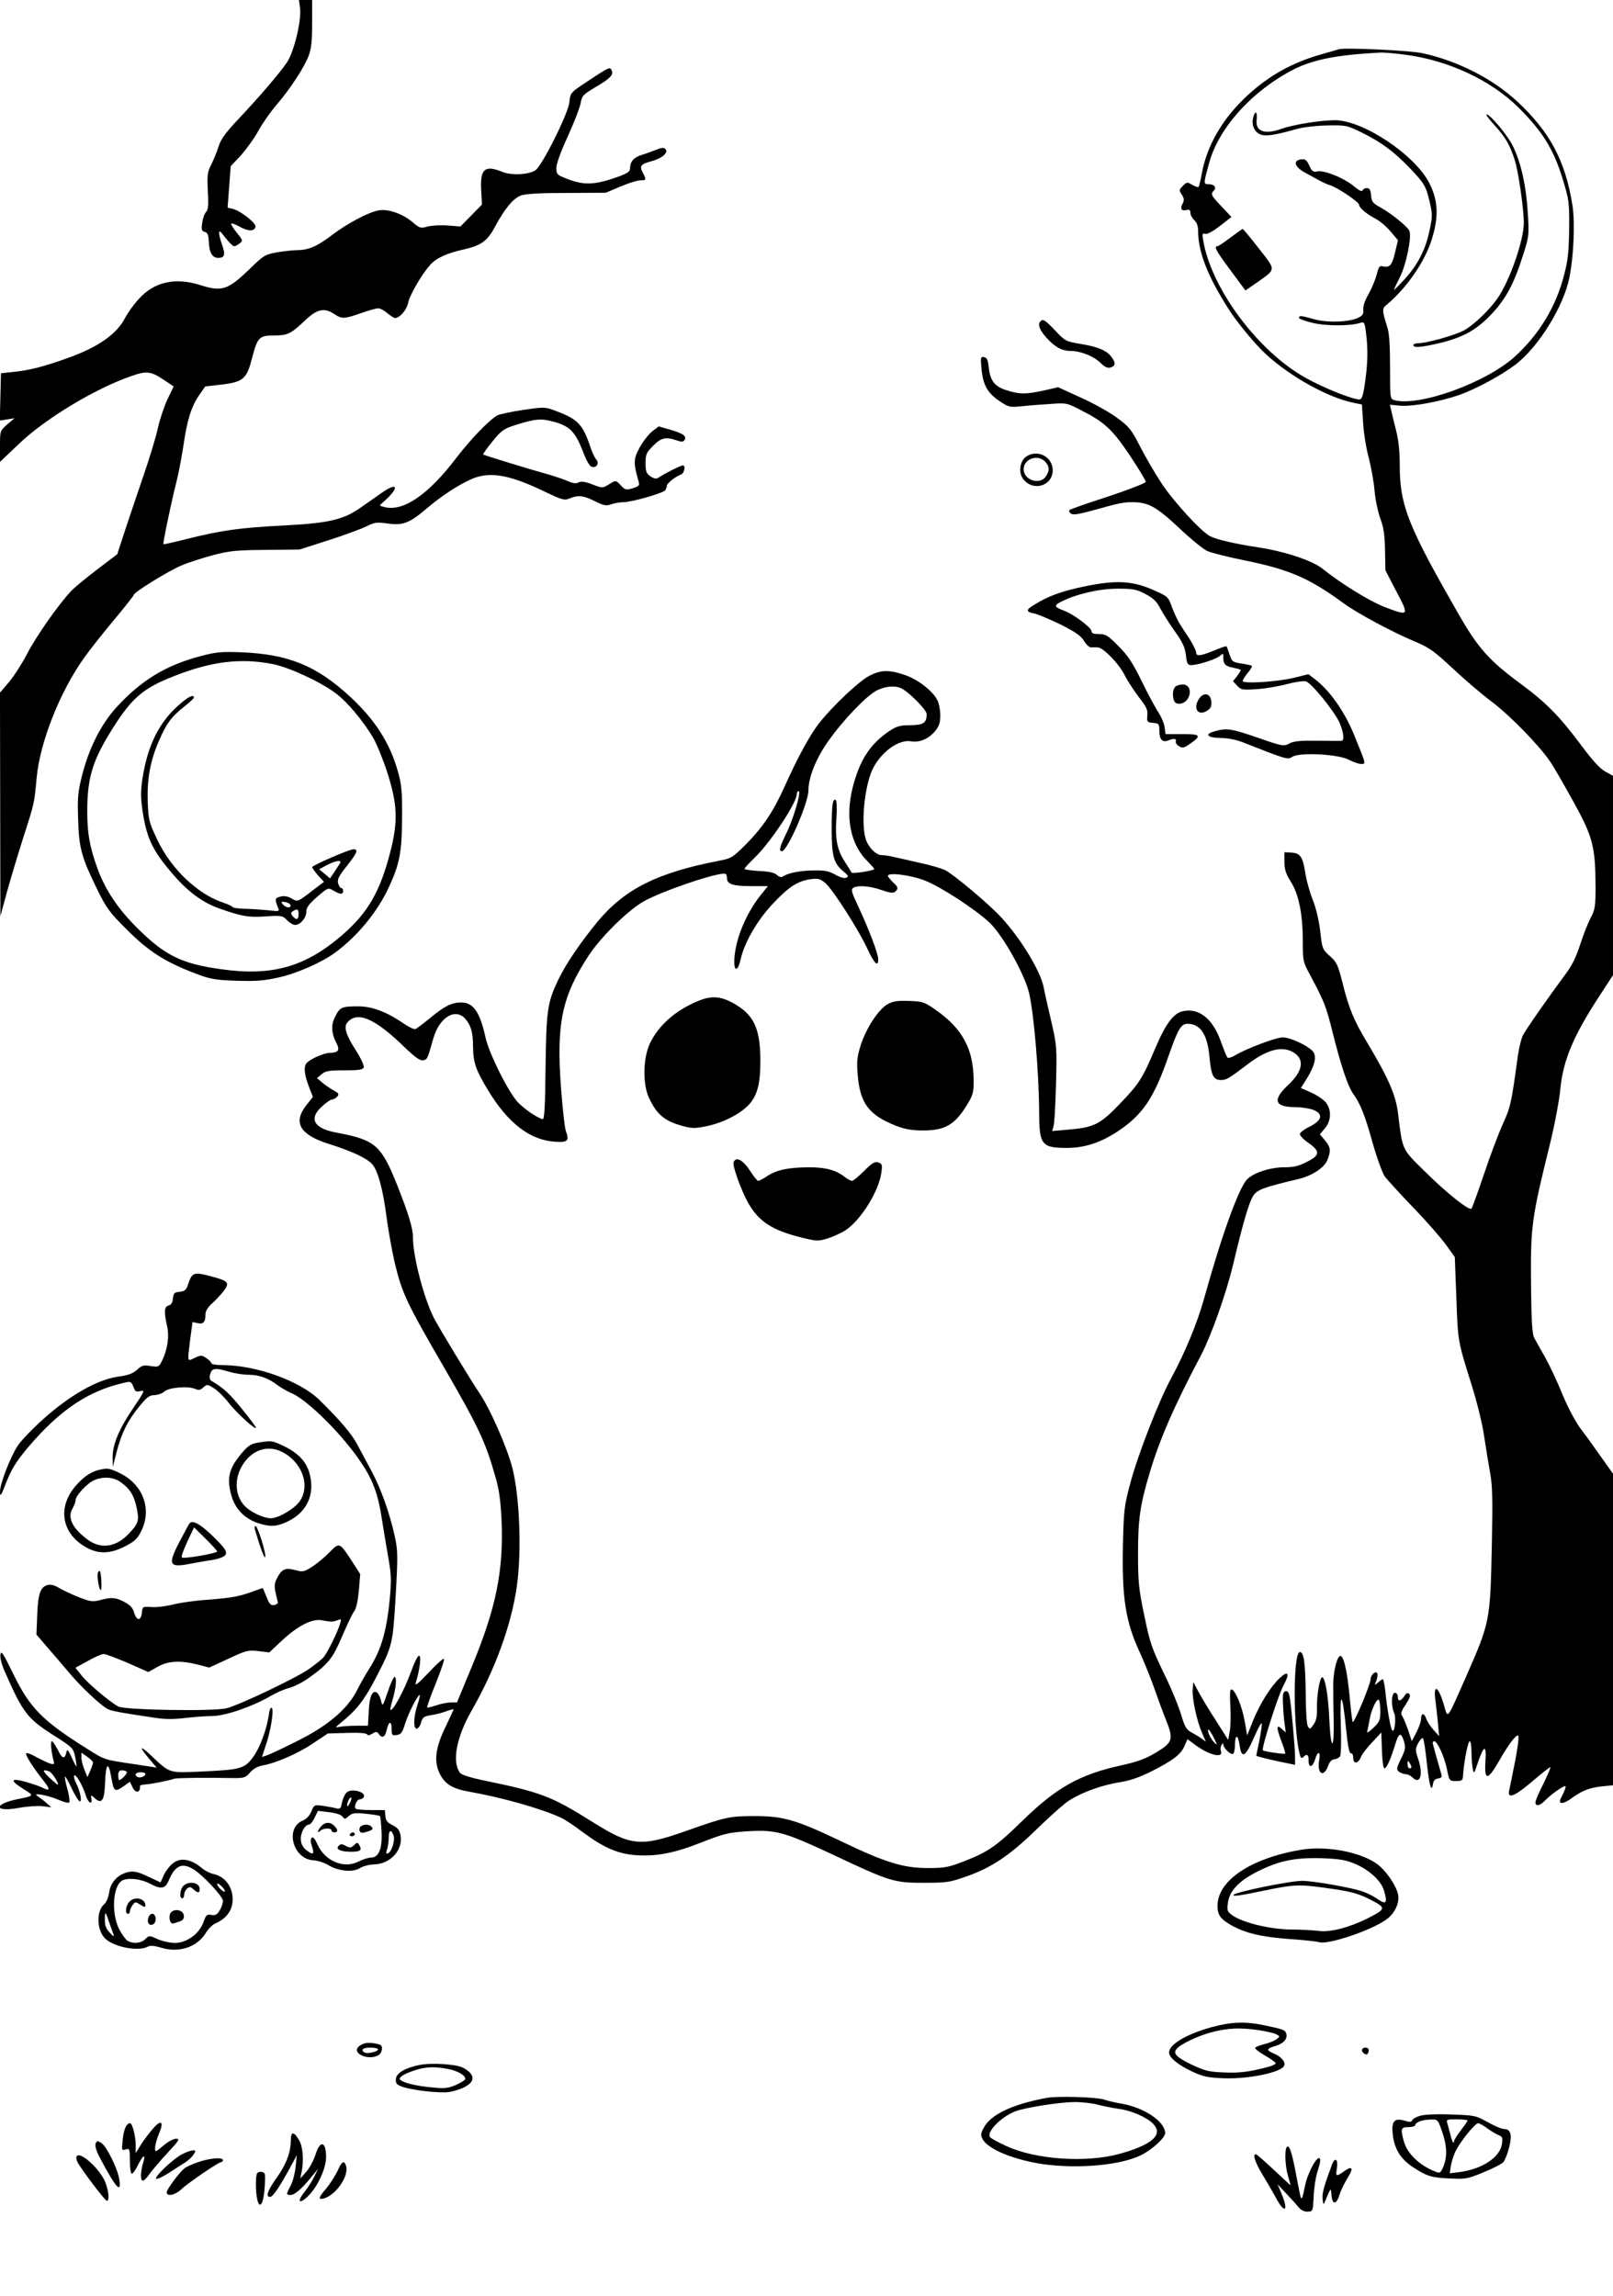 <?xml version="1.0" standalone="no"?>
<!DOCTYPE svg PUBLIC "-//W3C//DTD SVG 20010904//EN"
 "http://www.w3.org/TR/2001/REC-SVG-20010904/DTD/svg10.dtd">
<svg version="1.0" xmlns="http://www.w3.org/2000/svg"
 width="832pt" height="1184pt" viewBox="0 0 832 1184"
 preserveAspectRatio="xMidYMid meet">
<g transform="translate(0,1184) scale(0.1,-0.1)"
fill="#000000" stroke="none">
<path d="M1548 11795 c7 -64 -32 -223 -68 -277 -36 -53 -136 -171 -252 -294
-67 -71 -90 -104 -101 -141 -8 -26 -25 -67 -37 -91 -20 -38 -22 -54 -18 -137
4 -73 2 -97 -9 -108 -8 -8 -17 -33 -20 -56 -5 -36 -3 -43 13 -47 15 -4 19 -15
21 -49 2 -58 18 -85 49 -85 33 0 38 17 19 69 -20 58 -20 83 1 56 29 -39 54
-65 62 -65 5 0 17 6 27 14 19 14 19 16 -14 56 -18 23 -31 44 -28 47 3 3 23 -5
45 -17 43 -24 75 -24 80 1 3 19 -79 83 -118 92 l-26 6 8 107 8 107 53 56 c28
32 69 88 90 127 21 38 63 98 94 134 71 83 141 190 165 252 14 37 18 76 18 168
l0 120 -34 0 -34 0 6 -45z"/>
<path d="M6905 11586 c-5 -2 -46 -14 -89 -26 -149 -42 -269 -109 -379 -210
-129 -118 -211 -258 -238 -405 -6 -33 -13 -63 -16 -68 -2 -4 -17 0 -32 9 -27
16 -29 16 -50 -5 -20 -20 -20 -23 -5 -45 12 -19 13 -29 4 -46 -14 -26 -6 -40
20 -33 15 4 20 0 20 -14 0 -11 9 -28 20 -38 13 -12 20 -31 20 -55 0 -109 48
-232 156 -402 44 -70 141 -187 194 -235 129 -118 323 -225 455 -251 l40 -8 6
-94 c3 -52 16 -133 29 -180 12 -47 26 -123 30 -170 4 -47 18 -112 30 -145 17
-45 23 -85 24 -163 l2 -103 57 -110 c67 -127 66 -128 -65 -78 -76 30 -220 119
-315 195 -52 42 -188 88 -326 110 -132 20 -224 42 -256 59 -46 24 -187 178
-248 270 -33 50 -83 135 -111 190 -47 91 -58 105 -120 150 -37 28 -121 75
-186 104 l-118 54 -74 -17 c-94 -20 -124 -20 -191 1 -63 20 -85 48 -93 118 -4
39 -9 51 -24 53 -18 4 -19 -1 -13 -63 8 -81 31 -123 95 -165 43 -29 52 -31
102 -26 30 3 97 9 148 12 93 7 93 7 165 -30 125 -63 164 -100 255 -235 45 -68
82 -129 82 -136 0 -6 -87 -40 -192 -75 -106 -34 -197 -66 -201 -70 -4 -4 -2
-12 6 -18 10 -9 36 -5 108 14 147 41 161 44 210 44 82 0 122 -22 240 -132 60
-57 126 -111 147 -120 20 -9 107 -31 192 -48 234 -48 334 -92 510 -221 73 -53
255 -151 374 -200 68 -29 95 -48 190 -137 61 -57 152 -135 202 -172 94 -71
245 -226 300 -308 18 -26 71 -118 119 -205 101 -182 114 -233 115 -438 0 -104
-3 -121 -24 -160 -13 -24 -38 -87 -55 -139 -23 -71 -44 -113 -84 -165 -81
-109 -195 -272 -212 -305 -8 -16 -20 -64 -26 -107 -34 -248 -37 -261 -79 -354
-23 -51 -67 -168 -97 -259 -31 -91 -59 -169 -63 -173 -11 -13 -127 79 -241
192 -120 118 -114 106 -138 301 -12 94 -50 181 -157 360 -71 118 -96 178 -129
311 -24 94 -30 107 -66 139 -38 34 -39 38 -49 125 -6 55 -21 120 -39 165 -16
41 -34 106 -39 144 -13 79 -26 97 -73 99 l-34 2 0 -51 c1 -40 8 -61 33 -101
41 -64 62 -168 62 -308 0 -100 1 -106 37 -172 74 -139 83 -161 117 -298 42
-168 78 -276 104 -313 39 -54 62 -112 101 -252 22 -79 51 -158 63 -176 13 -18
79 -90 147 -161 68 -70 144 -157 169 -192 l46 -64 8 -209 c8 -226 7 -222 78
-448 28 -89 56 -202 65 -265 9 -60 23 -146 31 -190 12 -65 14 -134 9 -375 -8
-390 -10 -397 -132 -675 -105 -236 -93 -222 -117 -141 -27 88 -52 103 -43 25
4 -30 10 -85 14 -124 l6 -69 -30 34 c-17 19 -33 45 -37 58 -10 29 -26 28 -26
-2 0 -14 -11 -45 -24 -70 l-24 -46 -17 53 c-10 28 -23 61 -30 73 -12 18 -9 26
16 64 21 32 26 46 18 54 -8 8 -15 5 -26 -12 -19 -27 -33 -28 -33 -2 0 11 -7
20 -15 20 -18 0 -21 -66 -4 -104 12 -26 3 -105 -10 -90 -8 9 -26 108 -36 207
-4 31 -9 57 -12 57 -4 0 -15 -8 -25 -17 -18 -16 -19 -16 -8 11 5 15 7 32 4 37
-8 14 -34 -9 -34 -30 -1 -28 -88 -237 -93 -221 -3 8 -10 69 -16 135 -12 125
-29 201 -46 205 -16 3 -36 -69 -38 -140 0 -36 0 -118 2 -184 4 -164 -14 -172
-22 -9 -5 126 -22 223 -37 223 -13 0 -29 -99 -27 -160 1 -40 -3 -63 -17 -83
-18 -26 -20 -27 -30 -10 -6 10 -11 83 -11 168 -2 158 -9 215 -30 215 -37 0
-35 -413 1 -534 4 -13 9 -15 17 -7 19 19 27 12 27 -20 0 -40 21 -34 34 9 12
43 29 41 21 -2 -14 -73 22 -98 46 -32 7 21 19 32 32 33 11 1 24 8 29 15 5 7 7
80 4 163 -6 182 8 171 27 -20 9 -91 17 -129 25 -127 7 1 12 -9 12 -23 0 -34
25 -32 39 2 6 16 33 51 59 78 l47 50 3 -92 c2 -54 7 -93 13 -93 11 0 34 51 55
122 19 62 30 67 45 20 10 -35 9 -45 -15 -93 -24 -50 -24 -55 -9 -67 9 -6 25
-12 34 -12 10 0 25 -7 34 -16 41 -41 58 15 29 98 -14 42 -14 49 1 78 9 17 20
28 24 26 5 -3 14 -62 21 -131 13 -117 24 -155 32 -103 2 15 11 24 26 26 18 3
21 8 16 24 -14 47 -44 154 -44 160 0 5 4 8 8 8 16 0 52 -79 65 -142 13 -63 13
-63 47 -63 33 0 35 2 37 35 5 69 25 170 34 170 5 0 9 -24 9 -54 0 -29 3 -68 6
-85 7 -32 7 -31 26 26 32 95 46 98 40 9 -6 -102 11 -101 73 7 46 80 81 127 95
127 4 0 3 -26 -2 -57 -7 -50 -16 -93 -44 -230 -8 -43 32 -25 122 52 48 41 89
73 91 71 2 -2 -14 -40 -36 -85 -23 -44 -41 -87 -41 -96 0 -23 24 -18 50 10 29
30 99 80 105 73 3 -2 -4 -22 -15 -44 -17 -33 -18 -39 -6 -42 9 -2 30 8 48 21
55 41 95 57 158 64 l60 6 0 803 0 804 -62 87 c-34 49 -81 114 -105 145 -25 33
-65 108 -93 175 -26 65 -67 152 -90 193 -24 41 -49 87 -57 102 -10 20 -14 86
-16 285 -2 290 3 329 98 714 24 98 48 224 53 280 15 154 68 279 212 498 l60
92 0 514 0 514 -40 22 c-28 16 -66 58 -119 129 -117 157 -182 224 -327 331
-149 110 -209 177 -300 334 -271 470 -314 577 -314 787 0 69 -6 129 -19 179
-10 41 -22 87 -25 103 l-7 29 52 -5 c63 -6 210 21 311 57 83 30 213 100 284
154 118 89 249 299 279 449 22 108 30 284 16 372 -36 229 -116 380 -284 536
-127 118 -309 211 -491 250 -64 14 -405 30 -431 20z m335 -27 c227 -28 449
-131 594 -275 125 -125 180 -215 227 -369 32 -105 34 -117 33 -255 -2 -119 -6
-162 -27 -241 -42 -162 -127 -302 -252 -417 -148 -135 -493 -260 -622 -226
-23 6 -23 9 -23 170 0 112 -4 177 -14 206 -27 85 -28 97 -5 115 104 86 200
225 235 341 36 116 32 198 -13 287 -75 147 -342 325 -488 325 -73 0 -215 -23
-274 -44 -88 -32 -137 -14 -129 47 5 42 -8 50 -18 11 -10 -39 7 -77 39 -88 28
-10 73 -3 187 29 30 9 100 17 155 18 98 2 102 1 180 -37 102 -51 163 -96 246
-182 78 -82 84 -93 104 -178 14 -59 14 -73 -1 -143 -20 -99 -61 -179 -129
-253 -30 -33 -55 -57 -55 -55 0 3 14 32 30 64 33 63 64 214 49 242 -12 23 -95
90 -148 119 -41 22 -46 30 -49 63 -2 28 -8 37 -22 37 -10 0 -20 -6 -22 -12 -3
-8 -19 0 -45 22 -50 42 -154 84 -188 76 -20 -5 -27 -1 -41 29 -14 30 -21 36
-43 33 -43 -5 -34 -39 20 -68 25 -14 59 -32 75 -41 16 -9 40 -20 54 -24 36
-10 150 -87 150 -100 0 -16 39 -49 85 -73 22 -11 57 -41 78 -66 l38 -45 -15
-62 c-15 -66 -28 -81 -62 -73 -18 5 -23 -1 -33 -43 -7 -26 -26 -72 -42 -100
-19 -33 -29 -63 -27 -80 2 -22 -3 -31 -27 -42 -45 -23 -162 -26 -228 -7 -63
18 -77 20 -77 7 0 -5 31 -17 70 -26 69 -17 195 -17 247 0 20 6 22 3 29 -52 11
-86 9 -158 -5 -255 -10 -70 -16 -88 -30 -88 -35 0 -185 60 -274 110 -247 136
-490 462 -531 712 -6 31 -4 36 11 32 11 -3 41 14 76 41 l59 46 -51 54 c-54 57
-58 64 -40 82 16 16 2 33 -27 33 -27 0 -27 1 3 110 50 183 225 375 440 484
101 50 224 74 448 85 17 0 69 -4 115 -10z m-120 -8543 c0 -47 -4 -56 -36 -87
-28 -26 -35 -29 -31 -14 3 11 8 37 12 59 8 48 36 107 47 100 4 -3 8 -29 8 -58z
m160 -288 c0 -5 -4 -8 -10 -8 -5 0 -10 10 -10 23 0 18 2 19 10 7 5 -8 10 -18
10 -22z"/>
<path d="M7709 11194 c56 -61 79 -101 104 -179 19 -58 47 -254 47 -324 0 -89
-71 -295 -134 -387 -43 -63 -128 -144 -177 -169 -50 -26 -192 -65 -233 -65
-14 0 -26 -4 -26 -10 0 -15 40 -12 137 11 121 29 191 68 270 153 73 79 113
154 161 306 29 93 30 98 22 220 -9 136 -34 248 -75 334 -26 55 -118 166 -137
166 -6 0 13 -25 41 -56z"/>
<path d="M6347 10615 c-32 -25 -63 -45 -68 -45 -19 0 -7 -23 68 -124 l77 -104
58 40 c102 72 101 62 11 177 -43 55 -80 100 -83 100 -3 0 -31 -20 -63 -44z"/>
<path d="M3060 11440 c-122 -80 -117 -75 -123 -127 -6 -59 -141 -328 -175
-351 -35 -23 -124 -28 -172 -8 -89 36 -114 15 -108 -93 l4 -76 -56 -57 -55
-56 -65 5 c-36 3 -83 0 -104 -5 -37 -11 -41 -9 -79 23 -51 43 -126 69 -174 60
-54 -10 -161 -67 -239 -126 -77 -59 -121 -78 -178 -79 -22 0 -69 -5 -105 -11
-63 -11 -70 -15 -141 -84 -115 -111 -144 -121 -258 -85 -130 41 -238 16 -317
-73 -26 -28 -57 -72 -70 -97 -42 -82 -137 -149 -289 -204 -126 -46 -205 -66
-286 -74 l-65 -7 -3 -122 -3 -122 38 6 38 6 -38 -32 c-37 -33 -37 -33 -37
-113 l0 -80 98 93 c134 129 394 286 581 350 76 27 100 24 163 -18 l54 -36 -32
-66 c-17 -36 -39 -102 -49 -146 -9 -44 -42 -152 -72 -240 -30 -88 -74 -217
-97 -287 l-41 -126 -105 -80 c-58 -44 -117 -93 -132 -109 -63 -66 -182 -235
-227 -323 -27 -52 -70 -119 -95 -148 l-46 -54 1 -576 1 -577 34 125 c19 69 57
195 84 280 59 183 57 177 69 308 17 185 121 447 246 621 30 42 100 131 155
196 55 66 100 123 100 127 0 13 176 122 244 151 37 16 112 40 165 54 83 22
119 26 271 27 l175 2 150 48 c83 27 171 59 196 72 42 21 53 22 110 14 78 -11
113 3 204 81 71 60 151 113 220 145 93 44 193 29 367 -53 112 -54 118 -55 150
-42 42 17 70 13 131 -18 41 -20 54 -23 79 -14 17 6 45 11 62 11 44 0 208 47
218 62 4 7 8 18 8 24 0 11 45 47 73 57 17 6 25 47 9 47 -10 0 -100 -45 -123
-62 -14 -9 -22 -8 -43 5 -22 15 -26 25 -26 68 0 46 4 55 39 90 41 42 65 47
121 28 26 -9 34 -9 41 2 12 20 -8 34 -74 53 l-59 17 -33 -25 c-18 -14 -48 -52
-65 -83 -33 -60 -34 -80 -5 -179 5 -17 0 -22 -31 -32 -34 -10 -39 -9 -60 13
-28 30 -26 30 -65 6 -31 -19 -32 -19 -84 1 -39 15 -58 17 -71 10 -13 -7 -29
-5 -58 8 -23 10 -77 28 -121 40 -70 19 -304 91 -313 96 -2 2 19 31 47 66 47
58 58 66 119 86 106 33 133 35 202 16 79 -22 107 -51 146 -150 20 -53 36 -80
48 -82 25 -5 38 19 22 38 -8 8 -21 37 -30 63 -40 119 -65 145 -177 187 -57 22
-60 22 -170 6 -61 -9 -121 -22 -133 -28 -41 -22 -139 -124 -211 -218 -145
-191 -274 -280 -372 -255 -28 7 -28 7 -8 24 87 75 81 111 -8 48 -34 -24 -82
-58 -107 -75 -88 -62 -163 -80 -396 -92 -231 -12 -321 -25 -498 -69 -66 -17
-121 -29 -123 -28 -4 4 43 228 66 317 11 41 27 127 37 190 19 133 40 201 82
263 l31 44 87 10 c110 14 127 29 155 139 27 104 37 114 111 114 71 0 87 7 160
76 64 61 100 69 153 34 39 -26 51 -25 137 5 39 14 79 25 89 25 10 0 31 -11 47
-25 17 -14 34 -25 40 -25 24 0 60 42 67 77 7 39 69 146 114 197 32 36 85 60
179 81 85 20 117 43 156 117 51 94 94 146 134 160 25 9 100 13 237 13 l200 1
75 32 c41 17 87 32 102 32 32 0 33 2 14 39 -19 35 -11 45 46 60 55 15 88 45
70 63 -8 8 -21 7 -49 -5 -21 -8 -55 -21 -76 -27 -38 -12 -57 -34 -57 -69 0
-15 -13 -24 -52 -39 -135 -49 -189 -50 -291 -7 -33 13 -37 19 -37 50 0 21 23
84 59 162 32 71 62 147 66 170 6 38 12 45 74 82 77 45 96 64 87 86 -8 21 -12
20 -96 -35z"/>
<path d="M5367 10183 c-16 -15 -5 -45 30 -84 44 -49 81 -69 126 -69 51 0 118
-27 153 -61 24 -23 38 -29 53 -24 25 8 27 23 5 53 -23 33 -68 53 -158 68 -79
13 -82 15 -133 69 -51 54 -63 62 -76 48z"/>
<path d="M5293 9485 c-31 -21 -40 -78 -19 -110 48 -73 156 -44 156 40 0 70
-80 110 -137 70z m97 -25 c24 -24 25 -48 4 -78 -31 -45 -114 -18 -114 38 0 53
71 79 110 40z"/>
<path d="M5586 8814 c-114 -24 -181 -49 -253 -94 -42 -25 -42 -36 2 -44 19 -4
80 -30 136 -57 78 -39 105 -59 121 -85 11 -19 28 -34 37 -33 9 1 24 1 34 0 29
-2 107 -82 137 -141 15 -30 49 -82 74 -115 39 -49 47 -66 44 -95 -3 -33 -1
-35 30 -38 30 -3 32 -6 32 -41 0 -44 16 -62 45 -50 30 12 45 10 40 -4 -3 -6 4
-18 16 -25 18 -12 26 -10 60 14 59 41 51 49 -45 48 l-84 0 -5 36 c-2 19 -17
53 -31 75 -15 22 -54 94 -86 160 -47 96 -71 133 -121 183 -54 55 -66 62 -100
62 -28 0 -39 4 -39 15 0 18 -92 87 -140 105 -54 20 -56 27 -14 48 78 39 194
66 289 66 79 0 97 -3 142 -27 41 -21 59 -38 78 -75 14 -26 47 -79 75 -118 40
-56 52 -82 57 -123 5 -44 9 -51 28 -51 34 0 128 30 148 48 16 14 17 13 17 -9
0 -35 11 -45 53 -53 20 -4 37 -9 37 -12 0 -3 -9 -17 -20 -32 l-20 -25 21 -23
c20 -22 27 -23 103 -18 44 3 114 15 155 26 40 11 84 17 97 14 29 -8 153 -161
176 -219 20 -51 23 -87 6 -88 -7 0 -63 0 -125 1 -84 1 -119 -2 -142 -14 -29
-16 -35 -15 -162 29 -139 48 -162 51 -222 34 -57 -15 -41 -34 29 -35 36 0 81
-9 114 -22 228 -90 232 -91 256 -75 38 24 235 14 291 -15 23 -12 52 -22 64
-22 25 0 27 -5 -36 149 -48 119 -126 230 -201 287 l-35 27 -72 -18 c-84 -21
-267 -33 -267 -17 0 6 12 25 26 42 15 17 24 33 21 36 -3 3 -27 8 -54 12 -45 7
-49 10 -61 47 -7 21 -14 40 -16 42 -1 2 -30 -8 -64 -22 -71 -29 -92 -31 -92
-10 0 8 -15 39 -33 68 -19 28 -43 65 -53 82 -10 16 -28 54 -39 84 -20 55 -21
55 -100 90 -108 47 -194 50 -359 15z"/>
<path d="M1034 8456 c-178 -47 -303 -123 -429 -259 -81 -87 -144 -210 -181
-353 -22 -88 -25 -114 -21 -229 4 -150 18 -198 100 -365 46 -93 62 -116 152
-205 111 -111 195 -165 349 -224 82 -31 103 -35 216 -39 100 -3 143 0 217 17
93 20 226 79 293 129 117 87 218 211 276 337 56 121 67 180 68 360 1 137 -3
171 -22 238 -42 147 -117 264 -245 383 -174 161 -319 220 -562 230 -105 4
-132 1 -211 -20z m374 -41 c87 -18 249 -93 327 -153 57 -43 139 -141 190 -227
19 -33 53 -117 75 -186 50 -159 53 -244 15 -396 -54 -212 -117 -321 -254 -439
-188 -161 -359 -209 -616 -173 -207 28 -293 70 -436 212 -101 100 -167 199
-207 310 -39 108 -52 180 -52 291 0 167 25 255 113 400 110 181 168 234 332
298 193 77 347 96 513 63z"/>
<path d="M918 8200 c-98 -87 -156 -205 -182 -368 -11 -71 -11 -102 -1 -172 20
-136 49 -200 140 -309 90 -108 168 -167 267 -200 110 -38 141 -43 229 -37 82
5 87 4 109 -19 13 -14 32 -25 42 -25 27 0 58 36 58 68 0 22 13 39 56 77 56 48
56 48 84 32 35 -21 50 -21 50 -2 0 8 -4 15 -10 15 -5 0 -12 11 -16 25 -5 20 4
38 45 89 54 68 61 86 34 86 -22 0 -212 -83 -213 -92 0 -4 14 -23 30 -42 l31
-34 -58 -44 c-79 -61 -78 -60 -110 -41 -20 11 -38 14 -57 9 -28 -7 -30 -13
-11 -59 7 -17 4 -18 -46 -12 -30 3 -84 7 -121 8 -38 1 -68 5 -68 9 0 3 -22 14
-49 23 -132 44 -268 173 -340 325 -43 90 -45 101 -49 195 -4 119 13 212 59
317 39 89 63 121 128 173 28 22 51 43 51 47 0 20 -31 4 -82 -42z m836 -812
c-5 -7 -18 -28 -30 -46 l-22 -32 -28 24 -28 23 39 21 c46 24 80 29 69 10z
m-256 -215 c5 -18 -23 -16 -39 3 -11 14 -10 15 11 12 13 -1 25 -9 28 -15z m42
-48 c0 -29 -12 -32 -31 -9 -10 13 -10 17 2 25 23 14 29 11 29 -16z"/>
<path d="M4481 8353 c-53 -29 -182 -150 -253 -239 -48 -60 -112 -177 -179
-326 -60 -134 -113 -213 -203 -304 -67 -67 -75 -71 -136 -83 -318 -61 -486
-145 -626 -312 -92 -112 -167 -223 -206 -305 -55 -117 -60 -155 -64 -449 -2
-207 -6 -269 -15 -267 -31 8 -102 58 -132 92 -53 63 -145 249 -163 331 -29
131 -63 179 -125 179 -50 0 -87 -19 -164 -83 -33 -27 -65 -51 -72 -54 -6 -3
-32 9 -57 26 -90 62 -165 91 -238 91 -85 0 -95 -4 -119 -53 -23 -43 -20 -87 8
-140 17 -34 7 -46 -37 -47 -31 -1 -101 -32 -119 -53 -16 -20 -11 -62 15 -128
l18 -46 -34 -43 c-70 -89 -34 -152 115 -199 120 -38 195 -73 224 -104 30 -33
57 -131 76 -282 9 -66 27 -166 40 -223 39 -163 60 -207 260 -552 174 -301 209
-376 260 -555 20 -68 27 -123 32 -225 11 -260 -28 -452 -152 -752 l-78 -188
-32 0 c-18 0 -52 -7 -75 -15 -24 -8 -45 -13 -47 -11 -2 2 18 59 45 125 27 67
46 124 42 126 -5 3 -41 -30 -81 -73 -50 -53 -70 -69 -65 -52 20 64 29 131 20
140 -7 7 -23 -24 -48 -92 -34 -91 -91 -196 -102 -186 -2 2 3 24 10 49 18 59
24 117 12 121 -5 2 -21 -33 -36 -77 -26 -76 -27 -78 -34 -48 -4 17 -13 36 -20
42 -24 20 -41 -17 -44 -95 l-4 -74 -62 0 c-33 0 -72 -3 -86 -6 -23 -5 -22 -3
10 23 76 61 118 113 175 223 90 173 91 176 106 432 12 212 11 233 -6 310 -26
117 -70 240 -117 328 -22 41 -56 104 -75 140 -29 55 -85 121 -193 228 -103
101 -328 182 -507 182 -29 0 -53 4 -53 10 0 5 -12 17 -26 26 -23 16 -28 16
-60 1 -39 -19 -38 -25 -23 96 l12 89 28 -6 c29 -6 39 6 39 49 0 13 13 35 33
52 18 16 45 45 60 64 34 45 27 53 -73 79 -80 21 -90 17 -110 -44 -9 -29 -17
-35 -43 -38 -28 -3 -32 -7 -35 -34 -2 -22 -9 -34 -23 -37 -22 -6 -24 -32 -7
-107 12 -54 2 -123 -29 -183 -13 -26 -17 -28 -56 -22 -37 6 -46 3 -70 -19 -22
-20 -46 -29 -100 -36 -104 -15 -246 -95 -381 -216 -57 -51 -117 -113 -134
-139 -39 -59 -92 -197 -92 -238 1 -28 4 -23 26 32 31 81 55 121 118 196 165
194 311 292 497 334 33 8 36 6 47 -21 9 -25 14 -28 37 -22 24 6 21 -1 -38 -88
-74 -109 -107 -189 -106 -256 l1 -47 19 75 c25 97 56 161 116 235 41 50 54 60
80 60 18 1 41 9 51 19 24 21 124 29 159 13 18 -8 27 -6 42 8 19 17 21 16 54
-4 19 -12 53 -45 76 -75 41 -53 141 -144 141 -129 0 5 -33 49 -73 98 -65 80
-91 104 -152 141 -14 7 -16 17 -11 37 8 32 27 34 100 12 27 -8 71 -15 98 -15
54 0 102 -17 150 -54 18 -13 49 -31 68 -39 73 -30 223 -172 325 -307 90 -120
122 -195 144 -340 11 -69 27 -165 36 -215 13 -76 14 -108 5 -205 -16 -165 -45
-261 -105 -355 -19 -30 -48 -81 -64 -113 -49 -97 -152 -184 -312 -263 -74 -37
-144 -70 -156 -73 l-22 -7 19 57 c26 75 44 184 32 196 -5 5 -12 -8 -15 -34
-11 -76 -46 -172 -82 -220 -43 -59 -63 -65 -262 -74 -173 -8 -166 -10 -260 79
-62 59 -69 52 -14 -13 l39 -46 -117 18 c-156 23 -150 21 -243 80 -230 144
-294 210 -379 384 -54 110 -63 125 -67 100 -2 -17 7 -53 24 -90 93 -211 115
-239 253 -327 97 -62 99 -64 109 -111 5 -26 8 -48 6 -48 -2 0 -13 21 -25 48
-17 37 -23 43 -26 27 -9 -40 -22 -37 -44 9 -13 25 -27 46 -32 46 -8 0 -2 -61
10 -103 4 -16 1 -18 -19 -12 -12 4 -44 19 -70 33 -26 15 -50 24 -53 20 -7 -7
37 -76 92 -145 34 -43 31 -53 -9 -32 -11 6 -49 19 -84 29 -81 23 -85 8 -12
-37 56 -35 56 -34 -33 -52 -125 -26 -119 -68 6 -45 44 8 100 12 125 9 l45 -6
-26 23 c-14 13 -35 28 -45 35 -33 20 54 5 108 -19 27 -12 51 -18 55 -14 4 4 0
35 -9 68 -10 34 -15 64 -13 66 2 2 18 -25 35 -62 17 -36 36 -66 42 -66 12 0 1
54 -19 93 -8 16 -13 33 -11 39 6 16 44 -48 60 -100 12 -41 37 -54 29 -16 -3
18 -2 18 17 1 37 -34 51 -13 54 81 4 102 18 111 33 20 12 -69 18 -72 67 -37
l28 20 12 -25 c16 -37 43 -34 40 4 0 3 12 6 26 7 27 1 123 20 152 30 13 4 164
6 310 3 49 0 58 3 80 29 16 19 39 31 64 36 69 12 186 63 262 115 l75 50 99 3
c63 2 101 -1 104 -8 2 -6 12 -5 26 4 21 12 25 11 36 -4 16 -22 31 -13 39 25
10 44 25 47 25 5 0 -33 2 -36 26 -33 22 3 29 11 44 60 17 55 68 153 75 146 2
-2 -3 -24 -11 -48 -21 -61 -23 -125 -5 -125 8 0 18 14 23 31 7 27 14 32 48 38
23 3 59 12 80 20 22 8 40 12 40 11 0 -2 -19 -42 -42 -91 -53 -109 -61 -180
-29 -243 27 -53 66 -76 150 -91 171 -30 372 -87 476 -135 17 -7 70 -43 118
-79 106 -78 178 -108 273 -114 105 -6 196 12 334 67 110 43 137 50 225 56 155
10 194 0 447 -118 301 -142 318 -147 474 -147 120 0 132 2 228 36 124 45 215
106 352 239 54 53 122 114 150 136 61 47 180 92 282 108 51 8 100 25 160 55
113 57 154 89 172 132 l15 35 40 -30 c75 -55 149 -71 132 -29 -3 8 -1 21 4 29
6 10 9 10 9 2 0 -18 39 -55 50 -48 6 4 10 24 10 45 0 58 16 57 24 -1 10 -72
30 -61 74 40 20 46 38 79 40 73 2 -6 -4 -46 -12 -88 -9 -42 -16 -77 -16 -79 0
-3 108 -29 168 -40 l32 -7 0 44 c-1 50 -17 233 -26 296 -5 32 -10 42 -23 40
-13 -3 -16 -15 -13 -68 1 -36 5 -83 9 -105 l5 -40 -21 19 c-28 26 -28 6 0 -68
12 -31 20 -58 18 -60 -5 -4 -109 11 -115 17 -9 9 78 282 106 334 35 65 25 81
-21 37 -46 -44 -100 -131 -135 -216 l-31 -78 -13 74 c-13 74 -46 156 -67 163
-9 3 -10 -20 -7 -84 3 -48 2 -108 -3 -132 l-8 -44 -66 104 c-37 57 -77 124
-90 149 l-24 45 -3 -38 c-4 -46 22 -165 49 -226 l19 -43 -23 16 c-12 9 -35 23
-52 32 -25 13 -34 28 -53 92 -13 42 -46 124 -74 182 -80 165 -85 180 -117 335
-27 129 -31 167 -31 310 0 179 10 252 60 419 51 172 125 342 267 611 52 101
127 312 163 461 51 216 83 326 105 358 21 31 53 43 235 86 68 17 130 57 146
96 20 48 18 68 -12 103 l-26 31 26 31 c33 39 35 95 5 133 -12 15 -46 38 -75
51 l-54 24 31 49 c43 70 53 118 28 143 -30 30 -116 69 -152 69 -35 0 -189 -58
-245 -92 -19 -11 -37 -17 -41 -12 -4 5 -20 44 -35 86 -41 115 -113 171 -194
153 -49 -10 -89 -64 -143 -191 -67 -158 -83 -183 -186 -290 -100 -104 -132
-119 -266 -130 l-80 -7 7 24 c5 13 10 112 13 219 5 191 4 198 -25 325 -17 72
-34 148 -38 170 -14 82 -118 254 -219 363 -64 70 -242 219 -289 244 -18 9 -75
26 -127 37 -52 12 -113 26 -137 31 -23 6 -53 10 -65 10 -24 0 -56 28 -75 66
-29 56 -22 226 15 342 31 101 137 191 211 179 45 -8 91 12 125 52 21 26 27 43
27 82 0 28 -7 63 -15 78 -24 48 -102 108 -168 130 -82 28 -124 27 -186 -6z
m179 -69 c48 -32 120 -108 120 -127 0 -45 -18 -57 -84 -57 -53 0 -70 -5 -107
-29 -101 -68 -154 -149 -191 -293 -39 -155 -11 -294 77 -380 21 -21 36 -39 34
-41 -12 -9 -114 -24 -117 -17 -2 5 -16 28 -32 52 -42 64 -53 119 -46 225 4 52
2 94 -3 97 -16 10 -21 -24 -21 -150 0 -140 10 -175 59 -217 28 -23 30 -28 15
-34 -10 -4 -33 3 -57 17 -33 18 -54 22 -111 21 -71 -1 -128 -13 -156 -30 -10
-7 -20 -5 -33 7 -13 12 -42 18 -93 20 -41 3 -74 7 -74 11 0 4 25 31 56 61 83
82 214 281 214 325 0 8 4 15 9 15 16 0 -26 -143 -64 -220 -33 -67 -39 -90 -22
-90 28 0 137 249 137 314 0 67 39 164 101 252 79 112 199 237 253 264 50 24
103 26 136 4z m-910 -974 c0 -30 32 -40 125 -40 l86 0 -34 -42 c-77 -95 -133
-228 -139 -332 -4 -68 17 -71 32 -4 21 90 86 202 168 289 81 86 127 116 195
125 37 5 47 2 74 -20 39 -33 175 -246 219 -343 34 -73 54 -92 54 -50 0 28 -48
154 -102 270 -35 74 -40 90 -27 98 23 15 86 10 146 -11 42 -15 60 -17 70 -9
18 16 17 24 -12 50 -13 13 -25 27 -25 32 0 19 115 5 190 -24 81 -31 260 -148
334 -217 70 -67 183 -269 205 -367 25 -113 50 -409 51 -615 1 -165 13 -180
144 -180 90 0 173 27 261 85 128 85 186 170 260 382 51 146 66 173 101 173 66
0 103 -56 113 -175 9 -93 20 -115 60 -115 26 0 40 8 132 78 103 79 181 100
240 65 60 -36 50 -97 -27 -169 -83 -78 -70 -114 41 -114 30 0 71 -7 90 -14 54
-23 44 -56 -27 -90 -23 -12 -43 -27 -43 -35 0 -8 20 -29 45 -46 61 -43 59 -63
-9 -97 -42 -22 -69 -28 -117 -28 -73 0 -160 -29 -192 -63 -43 -45 -133 -295
-222 -617 -35 -124 -97 -275 -167 -404 -65 -118 -175 -402 -213 -546 -31 -117
-34 -137 -38 -330 -5 -259 14 -383 85 -537 25 -54 60 -141 78 -193 18 -52 45
-125 60 -162 39 -98 34 -114 -50 -165 -55 -33 -94 -48 -180 -67 -215 -47 -335
-114 -510 -285 -133 -130 -177 -161 -297 -208 -85 -33 -102 -37 -193 -37 -125
0 -220 29 -446 138 -231 110 -297 130 -444 130 -132 0 -148 -3 -363 -79 -228
-80 -278 -75 -473 47 -217 136 -267 155 -574 218 -60 13 -105 27 -112 37 -43
56 -19 183 59 320 121 210 206 443 234 643 25 178 15 454 -22 605 -26 105
-116 311 -174 395 -40 59 -210 339 -233 385 -52 104 -107 317 -107 414 0 47
-22 119 -80 266 -84 210 -113 236 -315 274 -116 21 -144 72 -75 134 22 21 46
37 54 37 7 0 19 7 26 15 10 12 7 18 -20 32 -18 10 -44 28 -59 41 l-26 22 24
20 c20 17 38 20 117 20 75 0 96 3 100 15 4 8 -14 46 -39 86 -52 80 -65 122
-46 145 51 62 142 23 295 -126 54 -52 80 -71 96 -68 22 3 23 6 53 112 30 107
111 159 163 104 31 -34 42 -72 42 -146 1 -82 14 -120 77 -224 102 -169 215
-257 344 -266 67 -5 77 5 58 54 -6 16 -17 115 -25 219 -25 335 3 473 141 685
61 94 197 229 281 279 92 54 402 159 427 144 4 -2 7 -13 7 -23z m2511 -4432
c20 -41 20 -42 1 -23 -19 19 -39 65 -28 65 3 0 15 -19 27 -42z m-5781 -128 c0
-4 -6 -23 -14 -41 l-15 -34 -15 37 c-9 21 -16 49 -16 63 l0 26 30 -21 c17 -12
30 -25 30 -30z m-225 -46 c14 -6 51 -63 43 -68 -2 -1 -21 16 -43 36 -38 36
-38 46 0 32z m399 -2 c5 -8 -28 -42 -39 -42 -3 0 -5 11 -5 25 0 18 5 25 19 25
11 0 22 -4 25 -8z m96 -11 c0 -12 -29 -23 -41 -15 -18 10 -9 24 16 24 14 0 25
-4 25 -9z"/>
<path d="M3597 6676 c-114 -48 -200 -124 -244 -216 -36 -74 -39 -209 -6 -281
37 -80 77 -117 154 -140 63 -19 76 -20 134 -9 85 16 174 59 223 108 48 48 65
112 64 237 -1 157 -32 227 -127 284 -73 44 -123 49 -198 17z"/>
<path d="M4580 6662 c-47 -25 -111 -122 -140 -211 -19 -62 -22 -84 -16 -153
12 -149 58 -209 198 -264 47 -18 81 -24 140 -24 117 0 167 31 235 147 23 40
26 56 25 120 -3 155 -58 256 -189 350 -65 46 -71 48 -143 51 -59 2 -83 -1
-110 -16z"/>
<path d="M3784 5846 c-7 -18 39 -146 76 -211 54 -95 124 -140 273 -177 82 -20
87 -20 139 -4 29 10 70 28 90 42 78 51 171 200 184 296 6 41 4 47 -16 53 -18
6 -32 -3 -73 -44 -28 -28 -56 -51 -62 -51 -7 0 -23 9 -36 19 -48 37 -98 51
-188 51 -105 -1 -164 -13 -213 -45 -21 -14 -42 -25 -47 -25 -5 0 -23 22 -40
49 -38 59 -75 79 -87 47z"/>
<path d="M6062 8298 c-13 -13 -16 -47 -6 -72 9 -24 51 -19 69 8 24 36 11 76
-24 76 -15 0 -32 -5 -39 -12z"/>
<path d="M6186 8238 c-35 -50 -7 -94 41 -63 19 13 23 23 21 48 -4 41 -38 49
-62 15z"/>
<path d="M1331 4400 c-33 -5 -51 -16 -77 -46 -74 -85 -87 -136 -59 -232 20
-65 65 -111 130 -135 68 -23 102 -22 164 9 98 49 138 143 106 251 -18 59 -61
103 -139 139 -54 25 -56 25 -125 14z m120 -46 c106 -51 151 -173 96 -255 -26
-39 -109 -88 -149 -89 -41 0 -111 34 -141 69 -49 58 -48 146 1 216 48 69 123
92 193 59z"/>
<path d="M513 4260 c-45 -10 -85 -38 -127 -88 -88 -106 -68 -235 48 -306 67
-42 131 -42 211 -1 47 24 64 39 82 76 58 112 13 240 -104 299 -56 28 -67 30
-110 20z m107 -62 c49 -34 72 -70 85 -135 14 -65 9 -80 -39 -131 -66 -71 -144
-83 -213 -33 -79 58 -107 114 -79 161 9 16 16 35 16 44 0 22 60 87 95 102 46
20 98 17 135 -8z"/>
<path d="M976 3981 c-4 -5 -26 -47 -51 -94 -61 -117 -53 -133 55 -112 36 7 86
16 111 19 26 4 54 13 64 20 24 17 13 36 -68 114 -61 57 -98 75 -111 53z m144
-142 c0 -10 -173 -40 -182 -31 -4 4 9 40 28 81 l35 74 59 -58 c33 -33 60 -62
60 -66z"/>
<path d="M1316 3948 c30 -102 49 -149 52 -138 6 17 -39 160 -50 160 -5 0 -6
-10 -2 -22z"/>
<path d="M1699 3834 c-24 -25 -64 -58 -89 -74 -42 -27 -48 -28 -88 -17 -51 13
-69 5 -93 -42 -13 -24 -15 -41 -8 -72 5 -22 10 -45 12 -52 1 -6 -8 -13 -19
-15 -18 -2 -25 6 -39 42 -10 25 -19 46 -20 46 -1 0 -22 -7 -46 -16 -76 -28
-111 -34 -234 -44 -66 -4 -148 -16 -183 -25 -35 -9 -84 -15 -110 -13 -46 3
-47 3 -50 -29 -2 -20 -9 -33 -17 -33 -8 0 -18 15 -23 33 -6 23 -19 38 -48 54
-46 25 -68 27 -127 11 -40 -10 -50 -9 -113 16 -38 15 -84 37 -102 48 -19 12
-41 18 -55 14 -38 -9 -51 -44 -55 -154 l-4 -102 54 -63 c30 -34 81 -94 114
-133 62 -74 157 -163 196 -186 21 -12 65 -20 253 -48 47 -7 96 -7 150 0 44 5
107 10 140 10 66 0 208 49 300 103 28 16 71 36 97 42 26 7 71 30 100 51 101
72 124 100 174 218 26 61 54 119 62 128 9 11 18 52 23 104 l7 86 -43 67 c-64
98 -64 98 -116 45z m11 -357 c8 0 23 4 34 8 16 7 17 5 11 -16 -14 -48 -67
-155 -88 -178 -12 -13 -47 -40 -77 -61 -69 -47 -359 -185 -422 -200 -67 -17
-524 -9 -558 9 -45 25 -157 119 -189 160 l-32 40 64 35 c35 20 72 36 82 36 9
0 65 -21 124 -46 l106 -47 48 27 c55 31 118 34 208 11 l58 -15 98 45 c92 43
102 46 155 40 l57 -7 66 62 c82 76 155 113 205 104 19 -4 42 -7 50 -7z"/>
<path d="M506 3731 c-8 -13 4 -91 14 -91 7 0 2 90 -5 98 -2 2 -6 -1 -9 -7z"/>
<path d="M1787 2595 c-9 -9 -19 -32 -23 -51 -6 -31 -9 -35 -30 -30 -13 4 -44
9 -69 13 -44 6 -45 5 -59 -29 -9 -22 -26 -40 -44 -47 -94 -39 -51 -199 54
-205 22 -1 56 -12 76 -24 52 -32 129 -40 165 -16 16 10 48 18 74 19 83 2 149
75 135 150 -6 28 -15 39 -41 52 -26 13 -35 23 -37 47 l-3 31 -72 0 c-39 0 -74
3 -78 7 -11 10 5 48 20 48 8 0 17 5 21 11 16 27 -64 49 -89 24z m20 -49 c-7
-14 -13 -23 -15 -21 -7 6 9 45 18 45 4 0 3 -11 -3 -24z m-40 -75 c10 -14 13
-14 32 3 18 16 30 18 88 12 37 -4 70 -9 73 -12 2 -3 6 -38 8 -78 5 -89 -14
-136 -54 -136 -13 0 -43 -9 -66 -21 -74 -38 -172 3 -210 88 -14 31 -23 42 -30
35 -7 -7 -7 -21 1 -43 14 -42 7 -48 -27 -22 -18 13 -28 31 -30 52 -4 35 20 81
41 81 7 0 21 16 30 36 l17 35 58 -7 c34 -4 62 -13 69 -23z m263 -97 c9 -24
-10 -86 -29 -92 -10 -3 -11 1 -5 19 5 13 9 41 9 62 0 39 13 45 25 11z"/>
<path d="M1657 2422 c-19 -21 -23 -42 -5 -24 15 15 58 16 58 2 0 -5 7 -10 15
-10 19 0 19 14 -1 34 -21 21 -47 20 -67 -2z"/>
<path d="M1862 2422 c-7 -5 -10 -15 -7 -24 5 -12 12 -13 40 -4 26 8 31 14 23
23 -12 15 -37 17 -56 5z"/>
<path d="M1805 2380 c-3 -5 1 -10 9 -10 9 0 16 5 16 10 0 6 -4 10 -9 10 -6 0
-13 -4 -16 -10z"/>
<path d="M1826 2324 c-15 -14 -21 -15 -42 -4 -19 11 -27 11 -37 1 -18 -18 9
-31 66 -31 47 0 57 9 38 38 -6 11 -11 10 -25 -4z"/>
<path d="M6709 2300 c-258 -44 -428 -158 -429 -288 0 -47 14 -67 66 -98 74
-43 157 -63 304 -74 76 -5 145 -13 153 -16 43 -16 267 59 347 116 45 32 71 88
61 132 -10 45 -62 120 -104 152 -84 64 -264 99 -398 76z m272 -69 c75 -29 142
-88 157 -139 21 -69 12 -78 -38 -42 -16 11 -48 27 -71 35 -56 20 -255 55 -312
55 -63 0 -337 -56 -354 -72 -9 -10 35 -4 149 20 175 36 187 36 378 8 81 -12
122 -24 177 -52 85 -44 85 -48 -18 -100 -93 -46 -192 -71 -249 -62 -25 3 -88
7 -141 7 -108 1 -248 35 -302 73 -27 20 -29 24 -23 67 8 59 57 111 150 158
111 56 192 73 326 70 89 -3 128 -8 171 -26z"/>
<path d="M880 2220 c-15 -16 -33 -42 -39 -59 l-13 -29 -64 30 c-50 24 -72 29
-100 24 -54 -11 -94 -52 -101 -106 -4 -26 -14 -51 -25 -60 -41 -33 -40 -131 2
-175 42 -45 171 -71 221 -45 14 8 34 6 75 -6 89 -26 180 5 224 75 13 22 36 45
50 51 59 26 90 68 90 125 0 65 -39 117 -98 130 -18 4 -45 17 -61 31 -62 52
-120 57 -161 14z m119 -21 c47 -29 151 -140 151 -162 0 -21 -18 -59 -34 -70
-6 -4 -20 -5 -31 -2 -17 3 -24 -3 -35 -37 -22 -61 -86 -108 -148 -108 -26 0
-66 9 -90 20 -42 19 -43 19 -62 0 -22 -22 -60 -26 -91 -10 -10 6 -30 33 -44
60 -44 88 -32 233 20 254 35 13 94 5 140 -19 55 -30 78 -26 95 16 33 79 69 95
129 58z m161 -112 c0 -6 -9 -2 -20 8 -11 10 -20 23 -20 28 0 6 9 2 20 -8 11
-10 20 -23 20 -28z m-593 -172 c6 -16 14 -39 18 -50 5 -15 1 -14 -19 8 -20 21
-26 38 -25 70 0 44 3 41 26 -28z"/>
<path d="M946 2114 c-18 -17 -22 -64 -6 -64 6 0 10 8 10 19 0 10 7 24 15 31
13 10 19 10 33 -4 24 -21 32 -20 32 3 0 32 -57 43 -84 15z"/>
<path d="M667 2032 c-19 -20 -23 -62 -7 -62 6 0 10 6 10 13 0 7 6 22 14 32 13
18 15 18 40 2 20 -13 26 -14 26 -4 0 37 -56 49 -83 19z"/>
<path d="M881 1976 c-13 -16 -6 -56 9 -56 5 0 21 5 35 10 20 7 26 16 23 33 -4
27 -48 36 -67 13z"/>
<path d="M765 1949 c-9 -28 9 -46 29 -30 16 14 10 51 -9 51 -8 0 -17 -9 -20
-21z"/>
<path d="M6248 1385 c-129 -36 -218 -89 -218 -130 0 -26 46 -64 118 -98 56
-26 82 -32 160 -35 127 -6 303 30 316 65 8 20 -16 47 -55 63 -39 17 -37 25 11
39 42 12 64 39 54 65 -7 18 -14 20 -112 41 -100 21 -171 18 -274 -10z m245
-15 c38 -6 78 -15 90 -21 20 -11 20 -12 1 -26 -10 -8 -38 -19 -62 -25 -23 -6
-45 -14 -48 -19 -2 -5 20 -22 51 -40 30 -17 55 -35 55 -40 0 -4 -17 -13 -37
-18 -96 -26 -151 -33 -231 -29 -76 3 -97 8 -165 40 -79 38 -98 58 -78 81 20
25 110 68 183 87 83 21 143 24 241 10z"/>
<path d="M1885 1303 c-11 -3 -26 -10 -32 -15 -44 -35 43 -77 98 -48 19 10 26
45 12 53 -16 9 -59 14 -78 10z m65 -32 c0 -12 -56 -25 -70 -16 -22 13 -8 25
30 25 22 0 40 -4 40 -9z"/>
<path d="M7026 1271 c-7 -11 18 -33 27 -24 4 3 7 12 7 20 0 15 -26 18 -34 4z"/>
<path d="M2162 1190 c-73 -15 -117 -41 -120 -71 -2 -21 3 -29 25 -38 52 -21
211 -39 256 -29 123 27 150 80 64 125 -36 18 -165 26 -225 13z m148 -20 c51
-10 90 -32 90 -52 0 -5 -21 -18 -47 -30 -39 -17 -59 -20 -117 -14 -90 7 -168
27 -174 44 -2 7 13 19 35 29 79 33 129 39 213 23z"/>
<path d="M5400 1021 c-177 -33 -288 -85 -325 -153 -17 -32 -18 -40 -6 -61 28
-52 166 -108 318 -129 181 -24 394 -4 498 47 57 28 125 90 125 114 0 58 -105
130 -220 151 -36 6 -78 16 -95 22 -39 13 -237 19 -295 9z m261 -35 c31 -8 80
-18 110 -22 64 -8 146 -44 178 -78 52 -55 -6 -107 -171 -153 -175 -49 -438
-31 -591 41 -41 19 -78 39 -81 45 -17 27 57 103 130 132 48 19 225 47 299 48
39 1 96 -5 126 -13z"/>
<path d="M7327 929 c-21 -6 -41 -17 -43 -24 -4 -10 -13 -10 -39 -2 -53 16 -69
-3 -61 -72 9 -74 40 -125 102 -166 72 -48 97 -56 194 -60 79 -4 91 -2 172 32
48 19 94 43 102 52 8 9 22 43 30 75 17 66 9 96 -26 96 -12 0 -50 16 -85 36
-61 34 -68 35 -186 39 -71 3 -138 0 -160 -6z m111 -81 c26 -73 28 -131 7 -182
-14 -32 -17 -35 -40 -26 -81 31 -147 93 -164 157 -18 64 -15 73 24 73 19 0 35
5 35 10 0 15 38 29 81 29 35 1 36 0 57 -61z m132 56 c0 -3 -16 -26 -35 -51
-19 -25 -35 -50 -35 -56 0 -20 -12 2 -19 35 -5 18 -11 43 -15 56 -7 21 -5 22
48 22 31 0 56 -3 56 -6z m101 -40 c19 -14 45 -30 58 -35 21 -8 23 -14 18 -47
-11 -70 -106 -131 -226 -145 l-43 -5 6 40 c4 22 15 56 25 76 26 51 100 142
115 142 7 0 28 -12 47 -26z"/>
<path d="M790 863 c-18 -20 -46 -57 -62 -82 l-28 -45 0 40 c0 46 -17 114 -29
114 -19 0 -33 -32 -38 -85 -6 -55 -5 -57 15 -50 21 6 22 3 22 -59 0 -38 4 -66
10 -66 6 0 20 20 32 45 26 52 41 60 27 13 -14 -45 -16 -91 -4 -94 6 -2 22 13
36 34 15 21 57 70 94 110 60 64 64 72 43 72 -14 0 -43 -16 -66 -36 -42 -35
-42 -35 -42 -11 0 14 9 47 20 73 27 62 12 76 -30 27z"/>
<path d="M1500 802 c0 -62 -24 -125 -74 -195 -46 -64 -57 -97 -33 -97 14 0 45
45 100 145 l38 70 -6 -58 c-3 -32 -14 -76 -25 -97 -25 -48 -25 -50 -1 -50 21
0 58 32 109 95 l33 40 -20 -40 c-10 -22 -33 -57 -50 -79 -42 -52 -28 -67 19
-21 48 47 92 142 92 200 0 83 -31 90 -55 12 -9 -28 -30 -68 -47 -87 l-31 -35
7 35 c12 59 6 130 -13 162 -27 47 -43 47 -43 0z"/>
<path d="M493 784 c-4 -10 4 -37 20 -68 85 -161 115 -195 102 -113 -10 56 -64
166 -92 185 -21 13 -23 13 -30 -4z"/>
<path d="M6630 717 c0 -30 6 -75 14 -100 8 -26 13 -47 13 -47 -1 0 -40 36 -87
80 -47 44 -88 80 -92 80 -18 0 -5 -39 31 -100 22 -36 54 -91 71 -122 46 -88
69 -74 30 19 l-20 48 42 -45 c24 -25 53 -57 64 -71 14 -17 31 -26 49 -25 27 1
27 2 31 76 1 41 10 98 18 125 18 56 20 75 9 75 -18 0 -62 -89 -72 -144 -13
-68 -18 -78 -25 -45 -3 13 -15 75 -27 137 -15 76 -27 112 -36 112 -9 0 -13
-15 -13 -53z"/>
<path d="M937 729 c-47 -25 -146 -120 -131 -126 6 -2 34 11 62 29 28 18 65 42
83 53 18 11 39 30 47 43 13 20 13 22 -4 22 -11 -1 -36 -10 -57 -21z"/>
<path d="M395 719 c-3 -5 -1 -18 5 -30 22 -41 142 -199 151 -199 14 0 11 42
-6 91 -25 69 -132 168 -150 138z"/>
<path d="M1021 689 c-29 -10 -60 -24 -69 -31 -28 -23 -92 -109 -92 -124 0 -24
43 -15 75 15 33 32 193 141 207 141 4 0 8 5 8 10 0 16 -70 10 -129 -11z"/>
<path d="M6871 678 c-42 -113 -52 -149 -49 -179 3 -28 5 -31 12 -14 4 11 13
31 19 45 11 24 12 24 15 -12 4 -50 26 -49 41 3 7 22 26 61 42 87 33 52 25 65
-20 33 -40 -28 -42 -27 -35 19 7 44 -10 57 -25 18z"/>
<path d="M1741 644 c-12 -25 -39 -68 -62 -95 -30 -35 -36 -49 -24 -49 62 0
148 112 130 170 -10 31 -22 24 -44 -26z"/>
<path d="M1327 633 c-4 -3 -7 -28 -7 -53 0 -126 33 -152 44 -35 4 42 4 80 1
85 -7 11 -28 13 -38 3z"/>
</g>
</svg>
